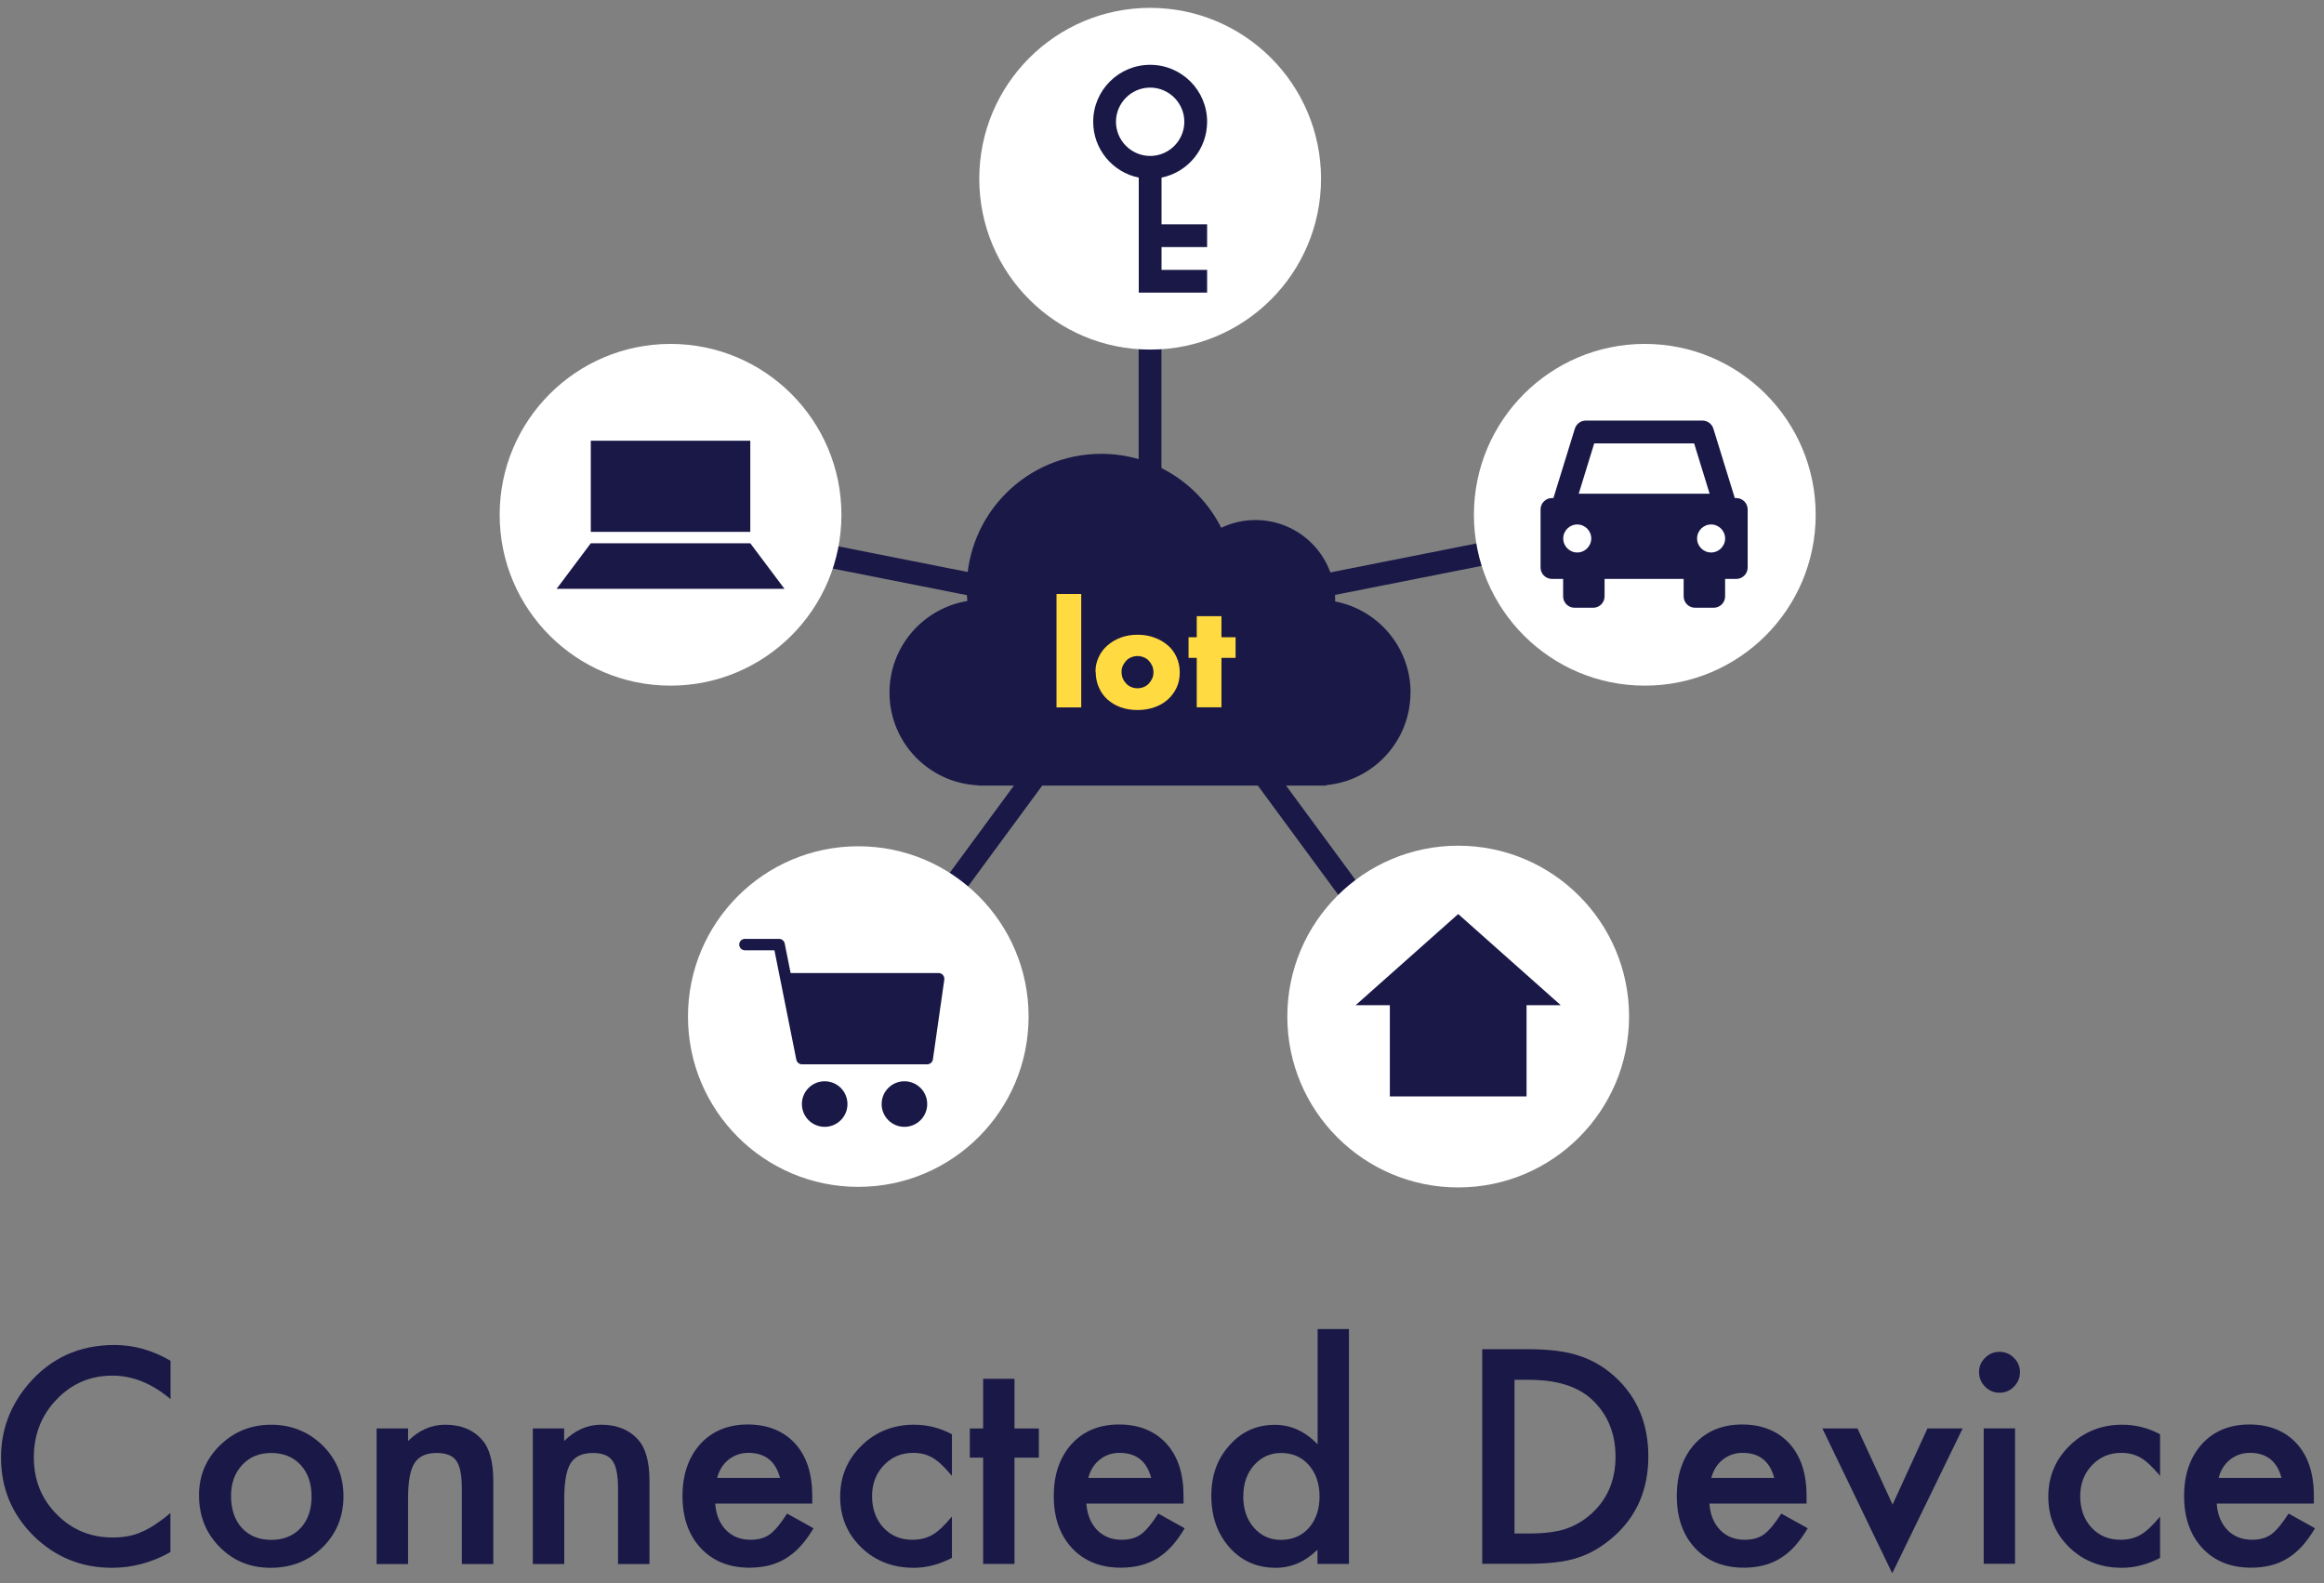 <svg width="204" height="139" viewBox="0 0 204 139" fill="none" xmlns="http://www.w3.org/2000/svg">
<rect x="0" y="0" width="204" height="139" fill="#808080" stroke="none"/>
<path d="M150.76 43.51L101.95 53.19V12.41C101.95 11.86 101.5 11.41 100.95 11.41C100.4 11.41 99.95 11.86 99.95 12.41V53.19L51.14 43.51C50.6 43.4 50.07 43.76 49.96 44.3C49.85 44.84 50.2 45.37 50.75 45.48L99.21 55.09L69.24 95.82C68.91 96.26 69.01 96.89 69.45 97.22C69.9 97.55 70.52 97.45 70.85 97.01L100.95 56.1L131.05 97.01C131.25 97.28 131.55 97.42 131.86 97.42C132.07 97.42 132.27 97.36 132.45 97.23C132.89 96.9 132.99 96.28 132.66 95.83L102.69 55.1L151.15 45.49C151.69 45.38 152.04 44.86 151.94 44.31C151.84 43.76 151.3 43.41 150.76 43.52V43.51Z" fill="#191847"/>
<path d="M75.34 104.19C83.597 104.19 90.29 97.497 90.29 89.24C90.29 80.983 83.597 74.29 75.34 74.29C67.083 74.29 60.39 80.983 60.39 89.24C60.39 97.497 67.083 104.19 75.34 104.19Z" fill="white"/>
<path d="M82.77 85.59C82.67 85.48 82.54 85.42 82.39 85.42H69.4L68.88 82.82C68.83 82.59 68.63 82.42 68.39 82.42H65.39C65.11 82.42 64.89 82.64 64.89 82.92C64.89 83.2 65.11 83.42 65.39 83.42H67.98L69.9 93.02C69.9 93.02 69.92 93.07 69.93 93.1C69.93 93.13 69.95 93.15 69.96 93.18C69.98 93.21 70 93.23 70.02 93.26C70.04 93.28 70.05 93.3 70.07 93.31C70.1 93.33 70.13 93.35 70.16 93.37C70.18 93.38 70.2 93.39 70.22 93.4C70.27 93.42 70.33 93.43 70.39 93.43H81.39C81.64 93.43 81.85 93.25 81.89 93L82.89 86C82.91 85.86 82.87 85.71 82.77 85.6V85.59Z" fill="#191847"/>
<path d="M72.39 98.92C73.495 98.92 74.39 98.025 74.39 96.92C74.39 95.815 73.495 94.92 72.39 94.92C71.285 94.92 70.39 95.815 70.39 96.92C70.39 98.025 71.285 98.92 72.39 98.92Z" fill="#191847"/>
<path d="M79.39 98.92C80.495 98.92 81.39 98.025 81.39 96.92C81.39 95.815 80.495 94.92 79.39 94.92C78.285 94.92 77.39 95.815 77.39 96.92C77.39 98.025 78.285 98.92 79.39 98.92Z" fill="#191847"/>
<path d="M100.96 30.69C109.244 30.69 115.96 23.975 115.96 15.69C115.96 7.406 109.244 0.69 100.96 0.69C92.676 0.69 85.96 7.406 85.96 15.69C85.96 23.975 92.676 30.69 100.96 30.69Z" fill="white"/>
<path d="M128 104.24C136.284 104.24 143 97.525 143 89.24C143 80.956 136.284 74.24 128 74.24C119.716 74.24 113 80.956 113 89.24C113 97.525 119.716 104.24 128 104.24Z" fill="white"/>
<path d="M137 88.24L128 80.24L119 88.24H122V96.25H134V88.24H137Z" fill="#191847"/>
<path d="M58.86 60.19C67.144 60.19 73.86 53.475 73.86 45.19C73.86 36.906 67.144 30.19 58.86 30.19C50.576 30.19 43.86 36.906 43.86 45.19C43.86 53.475 50.576 60.19 58.86 60.19Z" fill="white"/>
<path d="M65.86 38.69H51.86V46.69H65.86V38.69Z" fill="#191847"/>
<path d="M68.86 51.69H48.86L51.86 47.69H65.86L68.86 51.69Z" fill="#191847"/>
<path d="M144.38 60.19C152.664 60.19 159.38 53.475 159.38 45.19C159.38 36.906 152.664 30.19 144.38 30.19C136.096 30.19 129.38 36.906 129.38 45.19C129.38 53.475 136.096 60.19 144.38 60.19Z" fill="white"/>
<path d="M152.41 43.721H152.28L150.4 37.631C150.27 37.211 149.88 36.921 149.44 36.921H139.2C138.76 36.921 138.37 37.211 138.24 37.631L136.36 43.721H136.23C135.68 43.721 135.23 44.171 135.23 44.721V49.821C135.23 50.371 135.68 50.821 136.23 50.821H137.21V52.351C137.21 52.901 137.66 53.351 138.21 53.351H139.85C140.4 53.351 140.85 52.901 140.85 52.351V50.821H147.79V52.351C147.79 52.901 148.24 53.351 148.79 53.351H150.43C150.98 53.351 151.43 52.901 151.43 52.351V50.821H152.41C152.96 50.821 153.41 50.371 153.41 49.821V44.721C153.41 44.171 152.96 43.721 152.41 43.721ZM139.94 38.921H148.71L150.07 43.341H138.58L139.94 38.921Z" fill="#191847"/>
<path d="M138.45 48.501C139.129 48.501 139.68 47.95 139.68 47.271C139.68 46.592 139.129 46.041 138.45 46.041C137.771 46.041 137.22 46.592 137.22 47.271C137.22 47.95 137.771 48.501 138.45 48.501Z" fill="white"/>
<path d="M150.2 48.501C150.879 48.501 151.43 47.95 151.43 47.271C151.43 46.592 150.879 46.041 150.2 46.041C149.521 46.041 148.97 46.592 148.97 47.271C148.97 47.95 149.521 48.501 150.2 48.501Z" fill="white"/>
<path d="M101.96 15.59C104.24 15.13 105.96 13.11 105.96 10.69C105.96 7.93 103.72 5.69 100.96 5.69C98.2 5.69 95.96 7.93 95.96 10.69C95.96 13.11 97.68 15.13 99.96 15.59V25.69H105.96V23.69H101.96V21.69H105.96V19.69H101.96V15.59ZM97.96 10.69C97.96 9.04 99.31 7.69 100.96 7.69C102.61 7.69 103.96 9.04 103.96 10.69C103.96 12.34 102.61 13.69 100.96 13.69C99.31 13.69 97.96 12.34 97.96 10.69Z" fill="#191847"/>
<path d="M123.82 60.811C123.82 56.831 120.97 53.521 117.2 52.801C117.2 52.751 117.2 52.701 117.2 52.651C117.2 48.781 114.07 45.651 110.2 45.651C109.12 45.651 108.11 45.901 107.2 46.331C105.26 42.481 101.27 39.841 96.66 39.841C90.14 39.841 84.86 45.121 84.86 51.641C84.86 52.021 84.88 52.391 84.91 52.761C81.04 53.401 78.08 56.751 78.08 60.801C78.08 65.181 81.54 68.751 85.88 68.941V68.961H116.43V68.921C120.57 68.531 123.81 65.041 123.81 60.801L123.82 60.811Z" fill="#191847"/>
<path d="M94.91 52.141V62.101H92.74V52.141H94.91Z" fill="#FFDA40"/>
<path d="M96.16 58.971C96.16 58.511 96.25 58.091 96.44 57.691C96.62 57.291 96.88 56.951 97.21 56.661C97.54 56.371 97.93 56.141 98.38 55.971C98.83 55.801 99.33 55.721 99.86 55.721C100.39 55.721 100.88 55.801 101.33 55.971C101.78 56.131 102.17 56.361 102.51 56.651C102.85 56.941 103.1 57.291 103.28 57.691C103.46 58.091 103.56 58.541 103.56 59.031C103.56 59.521 103.47 59.961 103.28 60.371C103.09 60.771 102.83 61.121 102.51 61.411C102.19 61.701 101.79 61.931 101.33 62.091C100.87 62.251 100.37 62.331 99.84 62.331C99.31 62.331 98.82 62.251 98.38 62.091C97.93 61.931 97.55 61.701 97.22 61.411C96.89 61.121 96.64 60.761 96.46 60.351C96.28 59.941 96.18 59.481 96.18 58.981L96.16 58.971ZM98.45 58.991C98.45 59.201 98.49 59.391 98.56 59.561C98.63 59.731 98.74 59.881 98.86 60.011C98.98 60.141 99.13 60.241 99.3 60.311C99.47 60.381 99.65 60.421 99.85 60.421C100.05 60.421 100.22 60.381 100.4 60.311C100.58 60.241 100.72 60.141 100.84 60.011C100.96 59.881 101.06 59.731 101.14 59.561C101.22 59.391 101.25 59.201 101.25 59.001C101.25 58.801 101.21 58.631 101.14 58.451C101.06 58.281 100.96 58.131 100.84 58.001C100.72 57.871 100.57 57.771 100.4 57.701C100.23 57.631 100.05 57.591 99.85 57.591C99.65 57.591 99.48 57.631 99.3 57.701C99.13 57.771 98.98 57.871 98.86 58.001C98.74 58.131 98.64 58.281 98.56 58.441C98.48 58.601 98.45 58.791 98.45 58.981V58.991Z" fill="#FFDA40"/>
<path d="M107.22 57.751V62.091H105.05V57.751H104.33V55.941H105.05V54.091H107.22V55.941H108.46V57.751H107.22Z" fill="#FFDA40"/>
<path d="M14.97 119.45V122.82C13.33 121.44 11.63 120.76 9.87 120.76C7.93 120.76 6.3 121.46 4.97 122.85C3.64 124.23 2.97 125.93 2.97 127.93C2.97 129.93 3.64 131.58 4.97 132.93C6.3 134.28 7.94 134.97 9.88 134.97C10.88 134.97 11.73 134.81 12.43 134.48C12.82 134.32 13.22 134.1 13.64 133.82C14.06 133.54 14.5 133.21 14.96 132.82V136.25C13.33 137.17 11.62 137.63 9.83 137.63C7.14 137.63 4.84 136.69 2.93 134.81C1.03 132.91 0.09 130.63 0.09 127.95C0.09 125.55 0.88 123.41 2.47 121.53C4.42 119.23 6.95 118.07 10.05 118.07C11.74 118.07 13.38 118.53 14.96 119.45H14.97Z" fill="#191847"/>
<path d="M17.47 131.26C17.47 129.54 18.08 128.08 19.31 126.88C20.54 125.68 22.04 125.07 23.8 125.07C25.56 125.07 27.08 125.68 28.32 126.89C29.54 128.1 30.15 129.59 30.15 131.36C30.15 133.13 29.53 134.64 28.31 135.84C27.07 137.04 25.56 137.63 23.76 137.63C21.96 137.63 20.48 137.02 19.28 135.8C18.08 134.6 17.47 133.08 17.47 131.26ZM20.28 131.31C20.28 132.5 20.6 133.44 21.23 134.13C21.88 134.83 22.74 135.18 23.81 135.18C24.88 135.18 25.74 134.83 26.39 134.14C27.03 133.45 27.35 132.52 27.35 131.37C27.35 130.22 27.03 129.29 26.39 128.6C25.74 127.9 24.88 127.55 23.81 127.55C22.74 127.55 21.91 127.9 21.26 128.6C20.61 129.3 20.28 130.2 20.28 131.31Z" fill="#191847"/>
<path d="M33.06 125.4H35.82V126.5C36.78 125.55 37.86 125.07 39.07 125.07C40.45 125.07 41.53 125.51 42.3 126.38C42.97 127.12 43.3 128.33 43.3 130.01V137.3H40.54V130.66C40.54 129.49 40.38 128.68 40.05 128.23C39.73 127.77 39.15 127.55 38.32 127.55C37.41 127.55 36.76 127.85 36.38 128.45C36 129.04 35.82 130.08 35.82 131.56V137.3H33.06V125.41V125.4Z" fill="#191847"/>
<path d="M46.76 125.4H49.52V126.5C50.48 125.55 51.56 125.07 52.77 125.07C54.15 125.07 55.23 125.51 56.01 126.38C56.68 127.12 57.01 128.33 57.01 130.01V137.3H54.25V130.66C54.25 129.49 54.09 128.68 53.76 128.23C53.44 127.77 52.86 127.55 52.03 127.55C51.12 127.55 50.47 127.85 50.09 128.45C49.72 129.04 49.53 130.08 49.53 131.56V137.3H46.77V125.41L46.76 125.4Z" fill="#191847"/>
<path d="M71.3 131.99H62.78C62.85 132.97 63.17 133.74 63.73 134.32C64.29 134.89 65.01 135.17 65.89 135.17C66.57 135.17 67.14 135.01 67.59 134.68C68.03 134.35 68.53 133.75 69.09 132.87L71.41 134.16C71.05 134.77 70.67 135.29 70.27 135.73C69.87 136.17 69.44 136.52 68.99 136.8C68.53 137.08 68.04 137.29 67.51 137.42C66.98 137.55 66.41 137.62 65.79 137.62C64.02 137.62 62.59 137.05 61.52 135.91C60.45 134.76 59.91 133.24 59.91 131.34C59.91 129.44 60.43 127.94 61.47 126.77C62.52 125.62 63.91 125.05 65.64 125.05C67.37 125.05 68.77 125.61 69.79 126.72C70.8 127.83 71.3 129.36 71.3 131.32V131.97V131.99ZM68.47 129.74C68.09 128.28 67.16 127.54 65.7 127.54C65.37 127.54 65.05 127.59 64.76 127.69C64.47 127.79 64.2 127.94 63.96 128.13C63.72 128.32 63.51 128.55 63.34 128.82C63.17 129.09 63.04 129.39 62.95 129.74H68.47Z" fill="#191847"/>
<path d="M83.56 125.91V129.56C82.93 128.8 82.37 128.27 81.88 127.98C81.39 127.69 80.82 127.54 80.16 127.54C79.13 127.54 78.27 127.9 77.58 128.63C76.89 129.36 76.55 130.26 76.55 131.35C76.55 132.44 76.88 133.38 77.54 134.1C78.21 134.82 79.06 135.17 80.09 135.17C80.75 135.17 81.33 135.03 81.84 134.74C82.33 134.46 82.9 133.93 83.56 133.13V136.76C82.44 137.34 81.33 137.63 80.22 137.63C78.38 137.63 76.84 137.04 75.61 135.85C74.37 134.65 73.75 133.17 73.75 131.39C73.75 129.61 74.38 128.12 75.63 126.9C76.88 125.68 78.42 125.07 80.24 125.07C81.41 125.07 82.52 125.35 83.56 125.91Z" fill="#191847"/>
<path d="M89.05 127.96V137.29H86.3V127.96H85.13V125.4H86.3V121.04H89.05V125.4H91.19V127.96H89.05Z" fill="#191847"/>
<path d="M103.88 131.99H95.36C95.43 132.97 95.75 133.74 96.31 134.32C96.87 134.89 97.59 135.17 98.47 135.17C99.15 135.17 99.72 135.01 100.17 134.68C100.61 134.35 101.11 133.75 101.67 132.87L103.99 134.16C103.63 134.77 103.25 135.29 102.86 135.73C102.46 136.17 102.03 136.52 101.58 136.8C101.12 137.08 100.63 137.29 100.1 137.42C99.57 137.55 99 137.62 98.38 137.62C96.61 137.62 95.18 137.05 94.11 135.91C93.04 134.76 92.5 133.24 92.5 131.34C92.5 129.44 93.02 127.94 94.06 126.77C95.11 125.62 96.5 125.05 98.23 125.05C99.96 125.05 101.36 125.61 102.38 126.72C103.39 127.83 103.89 129.36 103.89 131.32V131.97L103.88 131.99ZM101.05 129.74C100.67 128.28 99.74 127.54 98.28 127.54C97.95 127.54 97.63 127.59 97.34 127.69C97.05 127.79 96.78 127.94 96.54 128.13C96.3 128.32 96.09 128.55 95.92 128.82C95.75 129.09 95.62 129.39 95.53 129.74H101.05Z" fill="#191847"/>
<path d="M115.65 116.67H118.41V137.29H115.65V136.04C114.57 137.1 113.34 137.63 111.98 137.63C110.35 137.63 109 137.04 107.93 135.85C106.86 134.64 106.33 133.12 106.33 131.31C106.33 129.5 106.86 128.06 107.93 126.87C108.99 125.67 110.32 125.08 111.92 125.08C113.31 125.08 114.56 125.65 115.66 126.79V116.68L115.65 116.67ZM109.13 131.31C109.13 132.45 109.43 133.38 110.05 134.09C110.68 134.81 111.47 135.18 112.42 135.18C113.44 135.18 114.26 134.83 114.89 134.13C115.52 133.41 115.83 132.49 115.83 131.37C115.83 130.25 115.52 129.34 114.89 128.61C114.26 127.9 113.45 127.55 112.45 127.55C111.51 127.55 110.72 127.91 110.08 128.62C109.45 129.34 109.14 130.24 109.14 131.31H109.13Z" fill="#191847"/>
<path d="M130.11 137.289V118.439H134.07C135.97 118.439 137.46 118.629 138.56 118.999C139.74 119.369 140.81 119.989 141.77 120.869C143.71 122.639 144.69 124.979 144.69 127.859C144.69 130.739 143.68 133.099 141.65 134.889C140.63 135.789 139.57 136.409 138.45 136.759C137.41 137.109 135.93 137.279 134.02 137.279H130.11V137.289ZM132.95 134.619H134.23C135.51 134.619 136.57 134.489 137.42 134.219C138.27 133.939 139.03 133.479 139.71 132.869C141.11 131.589 141.81 129.929 141.81 127.879C141.81 125.829 141.12 124.139 139.73 122.849C138.48 121.699 136.65 121.129 134.22 121.129H132.94V134.629L132.95 134.619Z" fill="#191847"/>
<path d="M158.57 131.99H150.05C150.12 132.97 150.44 133.74 151 134.32C151.56 134.89 152.28 135.17 153.16 135.17C153.84 135.17 154.41 135.01 154.86 134.68C155.3 134.35 155.8 133.75 156.36 132.87L158.68 134.16C158.32 134.77 157.94 135.29 157.55 135.73C157.15 136.17 156.72 136.52 156.27 136.8C155.81 137.08 155.32 137.29 154.79 137.42C154.26 137.55 153.69 137.62 153.07 137.62C151.3 137.62 149.87 137.05 148.8 135.91C147.73 134.76 147.19 133.24 147.19 131.34C147.19 129.44 147.71 127.94 148.75 126.77C149.8 125.62 151.19 125.05 152.92 125.05C154.65 125.05 156.05 125.61 157.07 126.72C158.08 127.83 158.58 129.36 158.58 131.32V131.97L158.57 131.99ZM155.74 129.74C155.36 128.28 154.43 127.54 152.97 127.54C152.64 127.54 152.32 127.59 152.03 127.69C151.74 127.79 151.47 127.94 151.23 128.13C150.99 128.32 150.78 128.55 150.61 128.82C150.44 129.09 150.31 129.39 150.22 129.74H155.74Z" fill="#191847"/>
<path d="M163.05 125.4L166.13 132.08L169.19 125.4H172.28L166.1 138.11L159.97 125.4H163.05Z" fill="#191847"/>
<path d="M173.72 120.45C173.72 119.97 173.89 119.55 174.25 119.2C174.6 118.85 175.02 118.67 175.51 118.67C176 118.67 176.43 118.85 176.78 119.2C177.13 119.54 177.31 119.96 177.31 120.46C177.31 120.96 177.13 121.38 176.78 121.73C176.44 122.08 176.02 122.26 175.52 122.26C175.02 122.26 174.6 122.09 174.25 121.73C173.9 121.38 173.72 120.95 173.72 120.45ZM176.88 125.39V137.28H174.13V125.39H176.88Z" fill="#191847"/>
<path d="M189.61 125.91V129.56C188.98 128.8 188.42 128.27 187.93 127.98C187.44 127.69 186.87 127.54 186.21 127.54C185.18 127.54 184.32 127.9 183.63 128.63C182.94 129.36 182.6 130.26 182.6 131.35C182.6 132.44 182.93 133.38 183.59 134.1C184.26 134.82 185.11 135.17 186.14 135.17C186.8 135.17 187.38 135.03 187.89 134.74C188.38 134.46 188.95 133.93 189.61 133.13V136.76C188.49 137.34 187.38 137.63 186.27 137.63C184.43 137.63 182.89 137.04 181.66 135.85C180.42 134.65 179.8 133.17 179.8 131.39C179.8 129.61 180.43 128.12 181.68 126.9C182.93 125.68 184.47 125.07 186.29 125.07C187.46 125.07 188.57 125.35 189.61 125.91Z" fill="#191847"/>
<path d="M203.1 131.99H194.58C194.65 132.97 194.97 133.74 195.53 134.32C196.09 134.89 196.81 135.17 197.69 135.17C198.37 135.17 198.94 135.01 199.39 134.68C199.83 134.35 200.33 133.75 200.89 132.87L203.21 134.16C202.85 134.77 202.47 135.29 202.08 135.73C201.68 136.17 201.25 136.52 200.8 136.8C200.34 137.08 199.85 137.29 199.32 137.42C198.79 137.55 198.22 137.62 197.6 137.62C195.83 137.62 194.4 137.05 193.33 135.91C192.26 134.76 191.72 133.24 191.72 131.34C191.72 129.44 192.24 127.94 193.28 126.77C194.33 125.62 195.72 125.05 197.45 125.05C199.18 125.05 200.58 125.61 201.6 126.72C202.61 127.83 203.11 129.36 203.11 131.32V131.97L203.1 131.99ZM200.27 129.74C199.89 128.28 198.96 127.54 197.5 127.54C197.17 127.54 196.85 127.59 196.56 127.69C196.27 127.79 196 127.94 195.76 128.13C195.52 128.32 195.31 128.55 195.14 128.82C194.97 129.09 194.84 129.39 194.75 129.74H200.27Z" fill="#191847"/>
</svg>
